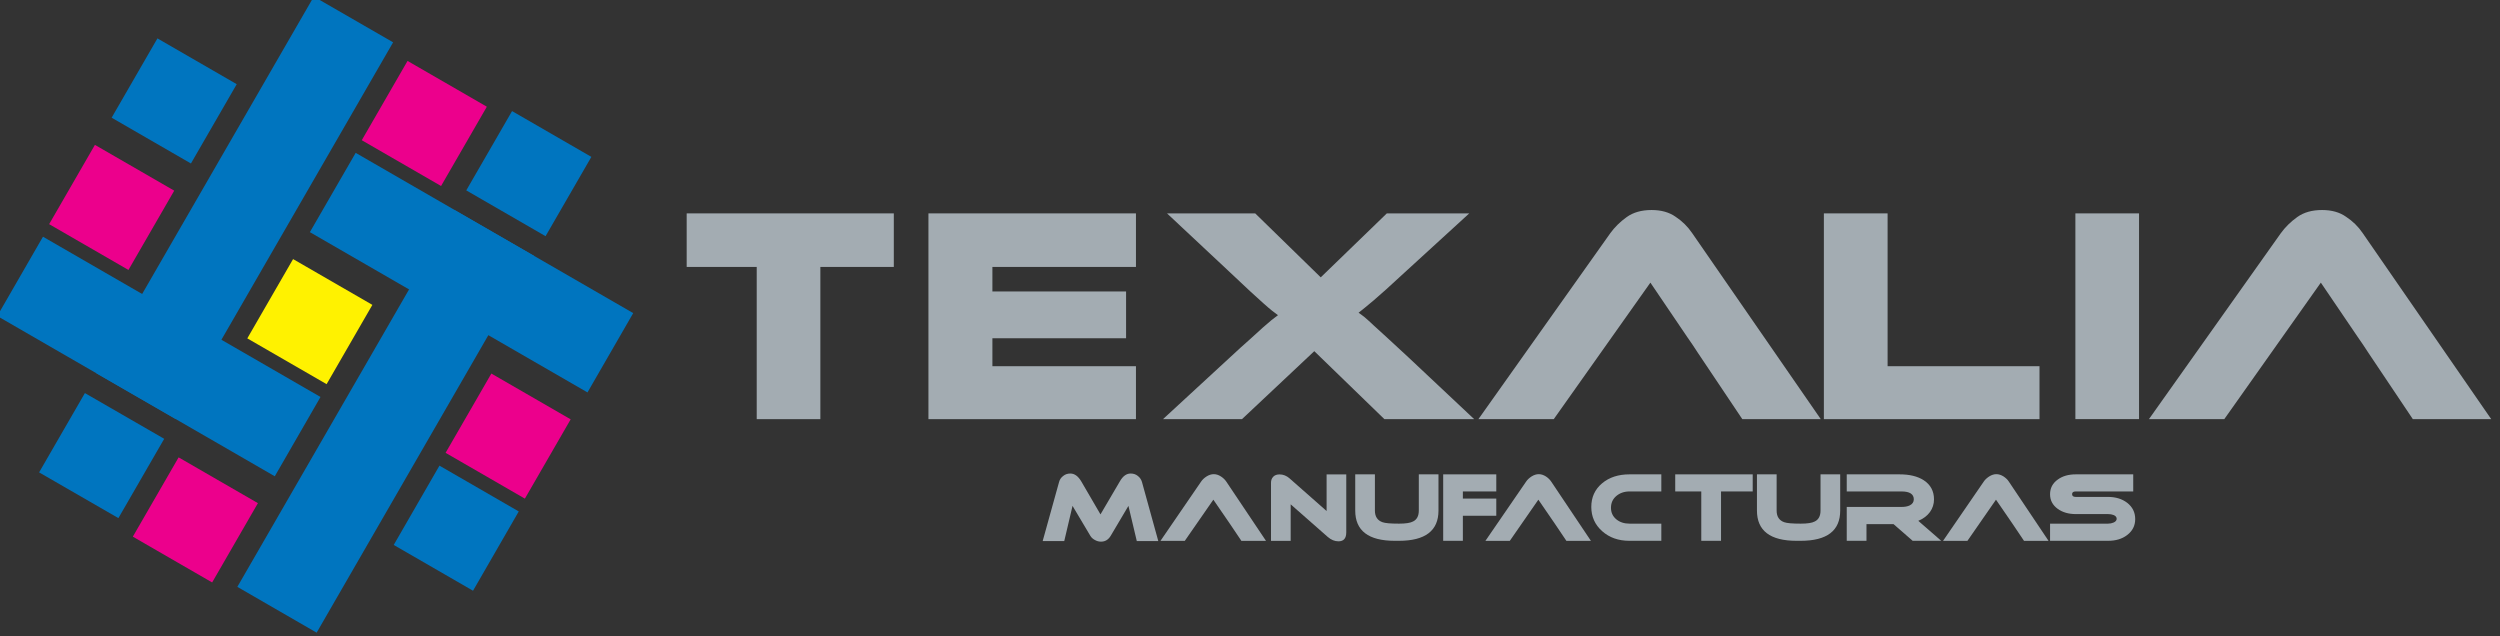 <?xml version="1.0" encoding="UTF-8" standalone="no"?>
<!DOCTYPE svg PUBLIC "-//W3C//DTD SVG 1.1//EN" "http://www.w3.org/Graphics/SVG/1.1/DTD/svg11.dtd">
<svg width="100%" height="100%" viewBox="0 0 393 100" version="1.1" xmlns="http://www.w3.org/2000/svg" xmlns:xlink="http://www.w3.org/1999/xlink" xml:space="preserve" xmlns:serif="http://www.serif.com/" style="fill-rule:evenodd;clip-rule:evenodd;stroke-linejoin:round;stroke-miterlimit:1.414;">
    <rect x="0" y="0" width="393" height="100" fill="#333333" stroke="none"/>
    <g transform="matrix(1.194,0,0,1.194,-2230.55,-2728.5)">
        <path d="M1985.81,2313.27L1985.81,2320.32L1976.14,2320.32L1976.14,2340.36L1967.76,2340.36L1967.76,2320.32L1958.54,2320.32L1958.54,2313.27L1985.81,2313.27Z" style="fill:rgb(163,172,178);"/>
    </g>
    <g transform="matrix(1.194,0,0,1.194,-2230.55,-2728.5)">
        <path d="M2017.69,2333.39L2017.69,2340.36L1990.37,2340.36L1990.37,2313.27L2017.69,2313.27L2017.69,2320.32L1998.79,2320.32L1998.79,2323.55L2016.39,2323.55L2016.39,2329.71L1998.79,2329.71L1998.79,2333.39L2017.69,2333.39Z" style="fill:rgb(163,172,178);"/>
    </g>
    <g transform="matrix(1.194,0,0,1.194,-2230.55,-2728.5)">
        <path d="M2061.57,2313.27L2053.03,2321.08C2052.09,2321.95 2051.29,2322.68 2050.64,2323.27C2049.99,2323.84 2049.44,2324.32 2048.98,2324.73C2048.52,2325.11 2048.13,2325.43 2047.81,2325.7C2047.51,2325.94 2047.24,2326.16 2047,2326.35C2047.24,2326.51 2047.51,2326.71 2047.81,2326.95C2048.1,2327.2 2048.5,2327.55 2048.98,2328.01C2049.47,2328.44 2050.07,2328.99 2050.8,2329.67C2051.53,2330.34 2052.45,2331.19 2053.56,2332.22L2062.22,2340.36L2050.4,2340.36L2041.17,2331.41L2031.65,2340.36L2021.25,2340.36L2030.08,2332.22C2031.1,2331.27 2031.96,2330.49 2032.67,2329.87C2033.37,2329.22 2033.95,2328.7 2034.41,2328.29C2034.87,2327.89 2035.24,2327.56 2035.54,2327.32C2035.86,2327.08 2036.15,2326.86 2036.39,2326.67C2036.15,2326.48 2035.88,2326.28 2035.58,2326.06C2035.28,2325.82 2034.91,2325.5 2034.45,2325.09C2033.99,2324.66 2033.41,2324.13 2032.71,2323.51C2032.01,2322.87 2031.13,2322.04 2030.08,2321.04L2021.78,2313.27L2033.39,2313.27L2042.02,2321.69L2050.72,2313.27L2061.57,2313.27Z" style="fill:rgb(163,172,178);"/>
    </g>
    <g transform="matrix(1.194,0,0,1.194,-2230.55,-2728.5)">
        <path d="M2136.65,2333.39L2136.65,2340.36L2108.26,2340.36L2108.26,2313.27L2116.65,2313.27L2116.65,2333.39L2136.65,2333.39Z" style="fill:rgb(163,172,178);"/>
    </g>
    <g transform="matrix(-1.194,-0,0,1.194,2892.05,-2728.5)">
        <rect x="2140.53" y="2313.27" width="8.381" height="27.084" style="fill:rgb(163,172,178);"/>
    </g>
    <g transform="matrix(1.194,0,0,1.194,-2230.55,-2729.03)">
        <path d="M2185.8,2340.8L2179.97,2332.1C2179.48,2331.34 2179.01,2330.64 2178.55,2329.99L2173.69,2322.83L2160.98,2340.8L2151.06,2340.8L2168.43,2316.31C2169,2315.53 2169.71,2314.82 2170.58,2314.2C2171.44,2313.58 2172.53,2313.27 2173.86,2313.27C2175.12,2313.27 2176.18,2313.57 2177.01,2314.16C2177.88,2314.73 2178.61,2315.44 2179.2,2316.31L2196.12,2340.8L2185.8,2340.8Z" style="fill:rgb(163,172,178);"/>
    </g>
    <g transform="matrix(1.194,0,0,1.194,-2230.55,-2729.03)">
        <path d="M2097.52,2340.8L2091.69,2332.1C2091.2,2331.34 2090.73,2330.64 2090.27,2329.99L2085.42,2322.83L2072.7,2340.8L2062.78,2340.8L2080.15,2316.31C2080.72,2315.53 2081.43,2314.82 2082.3,2314.2C2083.16,2313.58 2084.26,2313.27 2085.58,2313.27C2086.85,2313.27 2087.9,2313.57 2088.74,2314.16C2089.6,2314.73 2090.33,2315.44 2090.92,2316.31L2107.85,2340.8L2097.52,2340.8Z" style="fill:rgb(163,172,178);"/>
    </g>
    <g transform="matrix(1.034,0.597,0.597,-1.034,-3327.61,1303.29)">
        <rect x="1918.29" y="2346.68" width="12.056" height="12.054" style="fill:rgb(236,0,140);"/>
    </g>
    <g transform="matrix(1.034,0.597,0.597,-1.034,-3301.27,1329.63)">
        <rect x="1888.15" y="2294.48" width="12.056" height="12.054" style="fill:rgb(236,0,140);"/>
    </g>
    <g transform="matrix(1.194,0,0,1.194,-2230.55,-2711.03)">
        <path d="M1928.01,2298.22L1938.45,2304.24L1909.82,2353.84L1899.38,2347.81L1928.01,2298.22ZM1935.55,2285.17L1945.99,2291.2L1939.96,2301.64L1929.52,2295.61L1935.55,2285.17Z" style="fill:rgb(0,117,191);fill-rule:nonzero;"/>
    </g>
    <g transform="matrix(1.034,0.597,0.597,-1.034,-3327.6,1329.66)">
        <rect x="1877.12" y="2335.65" width="12.056" height="12.054" style="fill:rgb(236,0,140);"/>
    </g>
    <g transform="matrix(1.194,0,0,1.194,-2230.55,-2747.02)">
        <path d="M1879.31,2352.44L1889.75,2358.46L1883.72,2368.9L1873.28,2362.88L1879.31,2352.44ZM1909.45,2300.24L1919.89,2306.26L1891.26,2355.85L1880.82,2349.83L1909.45,2300.24Z" style="fill:rgb(0,117,191);fill-rule:nonzero;"/>
    </g>
    <g transform="matrix(1.034,0.597,0.597,-1.034,-3314.44,1316.45)">
        <rect x="1903.22" y="2320.58" width="12.056" height="12.054" style="fill:rgb(255,242,0);"/>
    </g>
    <g transform="matrix(1.194,0,0,1.194,-2230.55,-2697.86)">
        <path d="M1925.99,2320.82L1936.43,2326.85L1930.41,2337.29L1919.97,2331.26L1925.99,2320.82ZM1873.79,2290.68L1910.33,2311.78L1904.31,2322.22L1867.77,2301.12L1873.79,2290.68Z" style="fill:rgb(0,117,191);fill-rule:nonzero;"/>
    </g>
    <g transform="matrix(1.034,0.597,0.597,-1.034,-3301.26,1303.28)">
        <rect x="1929.32" y="2305.51" width="12.056" height="12.054" style="fill:rgb(236,0,140);"/>
    </g>
    <g transform="matrix(1.194,0,0,1.194,-2230.55,-2760.2)">
        <path d="M1914.96,2331.85L1951.5,2352.95L1945.48,2363.39L1908.93,2342.29L1914.96,2331.85ZM1888.86,2316.78L1899.3,2322.81L1893.27,2333.25L1882.83,2327.22L1888.86,2316.78Z" style="fill:rgb(0,117,191);fill-rule:nonzero;"/>
    </g>
    <g transform="matrix(1.194,0,0,1.194,-2230.55,-2668.36)">
        <path d="M2020.63,2306.04L2017.8,2306.04L2016.7,2301.41L2014.36,2305.36C2014.05,2305.87 2013.63,2306.12 2013.09,2306.12C2012.81,2306.12 2012.54,2306.05 2012.28,2305.9C2012.02,2305.76 2011.82,2305.58 2011.69,2305.36L2009.34,2301.41L2008.25,2306.04L2005.41,2306.04L2007.57,2298.26C2007.65,2297.95 2007.83,2297.68 2008.11,2297.47C2008.38,2297.25 2008.7,2297.15 2009.05,2297.15C2009.6,2297.15 2010.07,2297.49 2010.48,2298.17L2013.02,2302.53L2015.58,2298.17C2015.97,2297.49 2016.44,2297.15 2016.99,2297.15C2017.35,2297.15 2017.67,2297.25 2017.94,2297.47C2018.21,2297.68 2018.39,2297.95 2018.48,2298.26L2020.63,2306.04Z" style="fill:rgb(163,172,178);"/>
    </g>
    <g transform="matrix(1.194,0,0,1.194,-2230.55,-2668.39)">
        <path d="M2031.57,2306.04L2030.05,2303.78L2027.88,2300.62L2024.12,2306.04L2020.92,2306.04L2026.26,2298.25C2026.43,2297.99 2026.67,2297.77 2026.97,2297.57C2027.3,2297.36 2027.62,2297.26 2027.93,2297.26C2028.25,2297.26 2028.57,2297.36 2028.89,2297.57C2029.18,2297.76 2029.41,2297.98 2029.59,2298.25L2034.81,2306.04L2031.57,2306.04Z" style="fill:rgb(163,172,178);"/>
    </g>
    <g transform="matrix(1.194,0,0,1.194,-2230.55,-2668.28)">
        <path d="M2045.38,2304.82C2045.38,2305.62 2045.04,2306.01 2044.35,2306.01C2043.86,2306.01 2043.39,2305.82 2042.94,2305.43L2038.06,2301.14L2038.06,2305.95L2035.47,2305.95L2035.47,2298.31C2035.47,2297.99 2035.56,2297.72 2035.76,2297.51C2035.96,2297.3 2036.24,2297.2 2036.6,2297.2C2037.07,2297.2 2037.51,2297.37 2037.91,2297.72L2042.79,2302.02L2042.79,2297.2L2045.38,2297.2L2045.38,2304.82Z" style="fill:rgb(163,172,178);"/>
    </g>
    <g transform="matrix(1.194,0,0,1.194,-2230.55,-2668.36)">
        <path d="M2057.52,2302.03C2057.52,2304.68 2055.78,2306.01 2052.31,2306.01L2051.77,2306.01C2048.3,2306.01 2046.56,2304.68 2046.56,2302.03L2046.56,2297.26L2049.15,2297.26L2049.15,2302.03C2049.15,2302.82 2049.49,2303.33 2050.15,2303.56C2050.5,2303.69 2051.22,2303.75 2052.32,2303.75C2053.19,2303.75 2053.81,2303.66 2054.18,2303.46C2054.68,2303.21 2054.93,2302.73 2054.93,2302.03L2054.93,2297.26L2057.52,2297.26L2057.52,2302.03Z" style="fill:rgb(163,172,178);"/>
    </g>
    <g transform="matrix(1.194,0,0,1.194,-2230.55,-2668.36)">
        <path d="M2065.13,2297.26L2065.13,2299.51L2060.73,2299.51L2060.73,2300.45L2065.13,2300.45L2065.13,2302.71L2060.73,2302.71L2060.73,2306.01L2058.14,2306.01L2058.14,2297.26L2065.13,2297.26Z" style="fill:rgb(163,172,178);"/>
    </g>
    <g transform="matrix(1.194,0,0,1.194,-2230.55,-2668.36)">
        <path d="M2086.86,2303.75L2086.86,2306.01L2082.67,2306.01C2081.22,2306.01 2080.02,2305.59 2079.07,2304.74C2078.12,2303.9 2077.64,2302.83 2077.64,2301.55C2077.64,2300.28 2078.11,2299.24 2079.05,2298.45C2079.99,2297.65 2081.2,2297.26 2082.67,2297.26L2086.86,2297.26L2086.86,2299.51L2082.68,2299.51C2081.97,2299.51 2081.39,2299.72 2080.92,2300.12C2080.46,2300.52 2080.23,2301.03 2080.23,2301.66C2080.23,2302.28 2080.46,2302.78 2080.92,2303.17C2081.39,2303.56 2081.97,2303.75 2082.68,2303.75L2086.86,2303.75Z" style="fill:rgb(163,172,178);"/>
    </g>
    <g transform="matrix(1.194,0,0,1.194,-2230.55,-2668.36)">
        <path d="M2098.89,2297.26L2098.89,2299.51L2094.72,2299.51L2094.72,2306.01L2092.12,2306.01L2092.12,2299.51L2088.69,2299.51L2088.69,2297.26L2098.89,2297.26Z" style="fill:rgb(163,172,178);"/>
    </g>
    <g transform="matrix(1.194,0,0,1.194,-2230.55,-2668.36)">
        <path d="M2110.41,2302.03C2110.41,2304.68 2108.68,2306.01 2105.2,2306.01L2104.66,2306.01C2101.19,2306.01 2099.45,2304.68 2099.45,2302.03L2099.45,2297.26L2102.04,2297.26L2102.04,2302.03C2102.04,2302.82 2102.38,2303.33 2103.04,2303.56C2103.39,2303.69 2104.12,2303.75 2105.21,2303.75C2106.08,2303.75 2106.7,2303.66 2107.07,2303.46C2107.57,2303.21 2107.82,2302.73 2107.82,2302.03L2107.82,2297.26L2110.41,2297.26L2110.41,2302.03Z" style="fill:rgb(163,172,178);"/>
    </g>
    <g transform="matrix(1.194,0,0,1.194,-2230.55,-2668.36)">
        <path d="M2123.71,2306.01L2119.95,2306.01L2117.43,2303.81L2113.87,2303.81L2113.87,2306.01L2111.27,2306.01L2111.27,2301.55L2118.47,2301.55C2118.91,2301.55 2119.27,2301.49 2119.56,2301.35C2119.92,2301.17 2120.1,2300.9 2120.1,2300.55C2120.1,2299.86 2119.56,2299.51 2118.47,2299.51L2111.27,2299.51L2111.27,2297.26L2118.23,2297.26C2119.53,2297.26 2120.59,2297.51 2121.4,2298.03C2122.31,2298.62 2122.76,2299.47 2122.76,2300.56C2122.76,2301.17 2122.58,2301.73 2122.22,2302.23C2121.85,2302.73 2121.34,2303.11 2120.69,2303.38L2123.71,2306.01Z" style="fill:rgb(163,172,178);"/>
    </g>
    <g transform="matrix(1.194,0,0,1.194,-2230.55,-2668.36)">
        <path d="M2148.99,2297.26L2148.99,2299.51L2141.42,2299.51C2141.1,2299.51 2140.94,2299.63 2140.94,2299.87C2140.94,2300.11 2141.1,2300.23 2141.42,2300.23L2145.66,2300.23C2146.68,2300.23 2147.52,2300.49 2148.2,2301.01C2148.9,2301.56 2149.25,2302.27 2149.25,2303.15C2149.25,2304.01 2148.9,2304.71 2148.19,2305.25C2147.53,2305.76 2146.69,2306.01 2145.67,2306.01L2138.04,2306.01L2138.04,2303.75L2145.67,2303.75C2145.94,2303.75 2146.18,2303.7 2146.39,2303.61C2146.67,2303.49 2146.81,2303.32 2146.81,2303.11C2146.81,2302.89 2146.67,2302.72 2146.39,2302.61C2146.19,2302.53 2145.94,2302.49 2145.66,2302.49L2141.42,2302.49C2140.48,2302.49 2139.69,2302.26 2139.06,2301.81C2138.38,2301.32 2138.04,2300.68 2138.04,2299.88C2138.04,2299.07 2138.38,2298.42 2139.06,2297.94C2139.69,2297.48 2140.48,2297.26 2141.42,2297.26L2148.99,2297.26Z" style="fill:rgb(163,172,178);"/>
    </g>
    <g transform="matrix(1.194,0,0,1.194,-2230.55,-2668.39)">
        <path d="M2074.36,2306.04L2072.84,2303.78L2070.67,2300.62L2066.91,2306.04L2063.7,2306.04L2069.05,2298.25C2069.22,2297.99 2069.46,2297.77 2069.76,2297.57C2070.09,2297.36 2070.41,2297.26 2070.72,2297.26C2071.03,2297.26 2071.35,2297.36 2071.68,2297.57C2071.96,2297.76 2072.19,2297.98 2072.37,2298.25L2077.59,2306.04L2074.36,2306.04Z" style="fill:rgb(163,172,178);"/>
    </g>
    <g transform="matrix(1.194,0,0,1.194,-2230.55,-2668.39)">
        <path d="M2134.61,2306.04L2133.09,2303.78L2130.92,2300.62L2127.16,2306.04L2123.95,2306.04L2129.3,2298.25C2129.47,2297.99 2129.71,2297.77 2130.01,2297.57C2130.34,2297.36 2130.66,2297.26 2130.97,2297.26C2131.28,2297.26 2131.6,2297.36 2131.93,2297.57C2132.21,2297.76 2132.45,2297.98 2132.62,2298.25L2137.84,2306.04L2134.61,2306.04Z" style="fill:rgb(163,172,178);"/>
    </g>
</svg>
